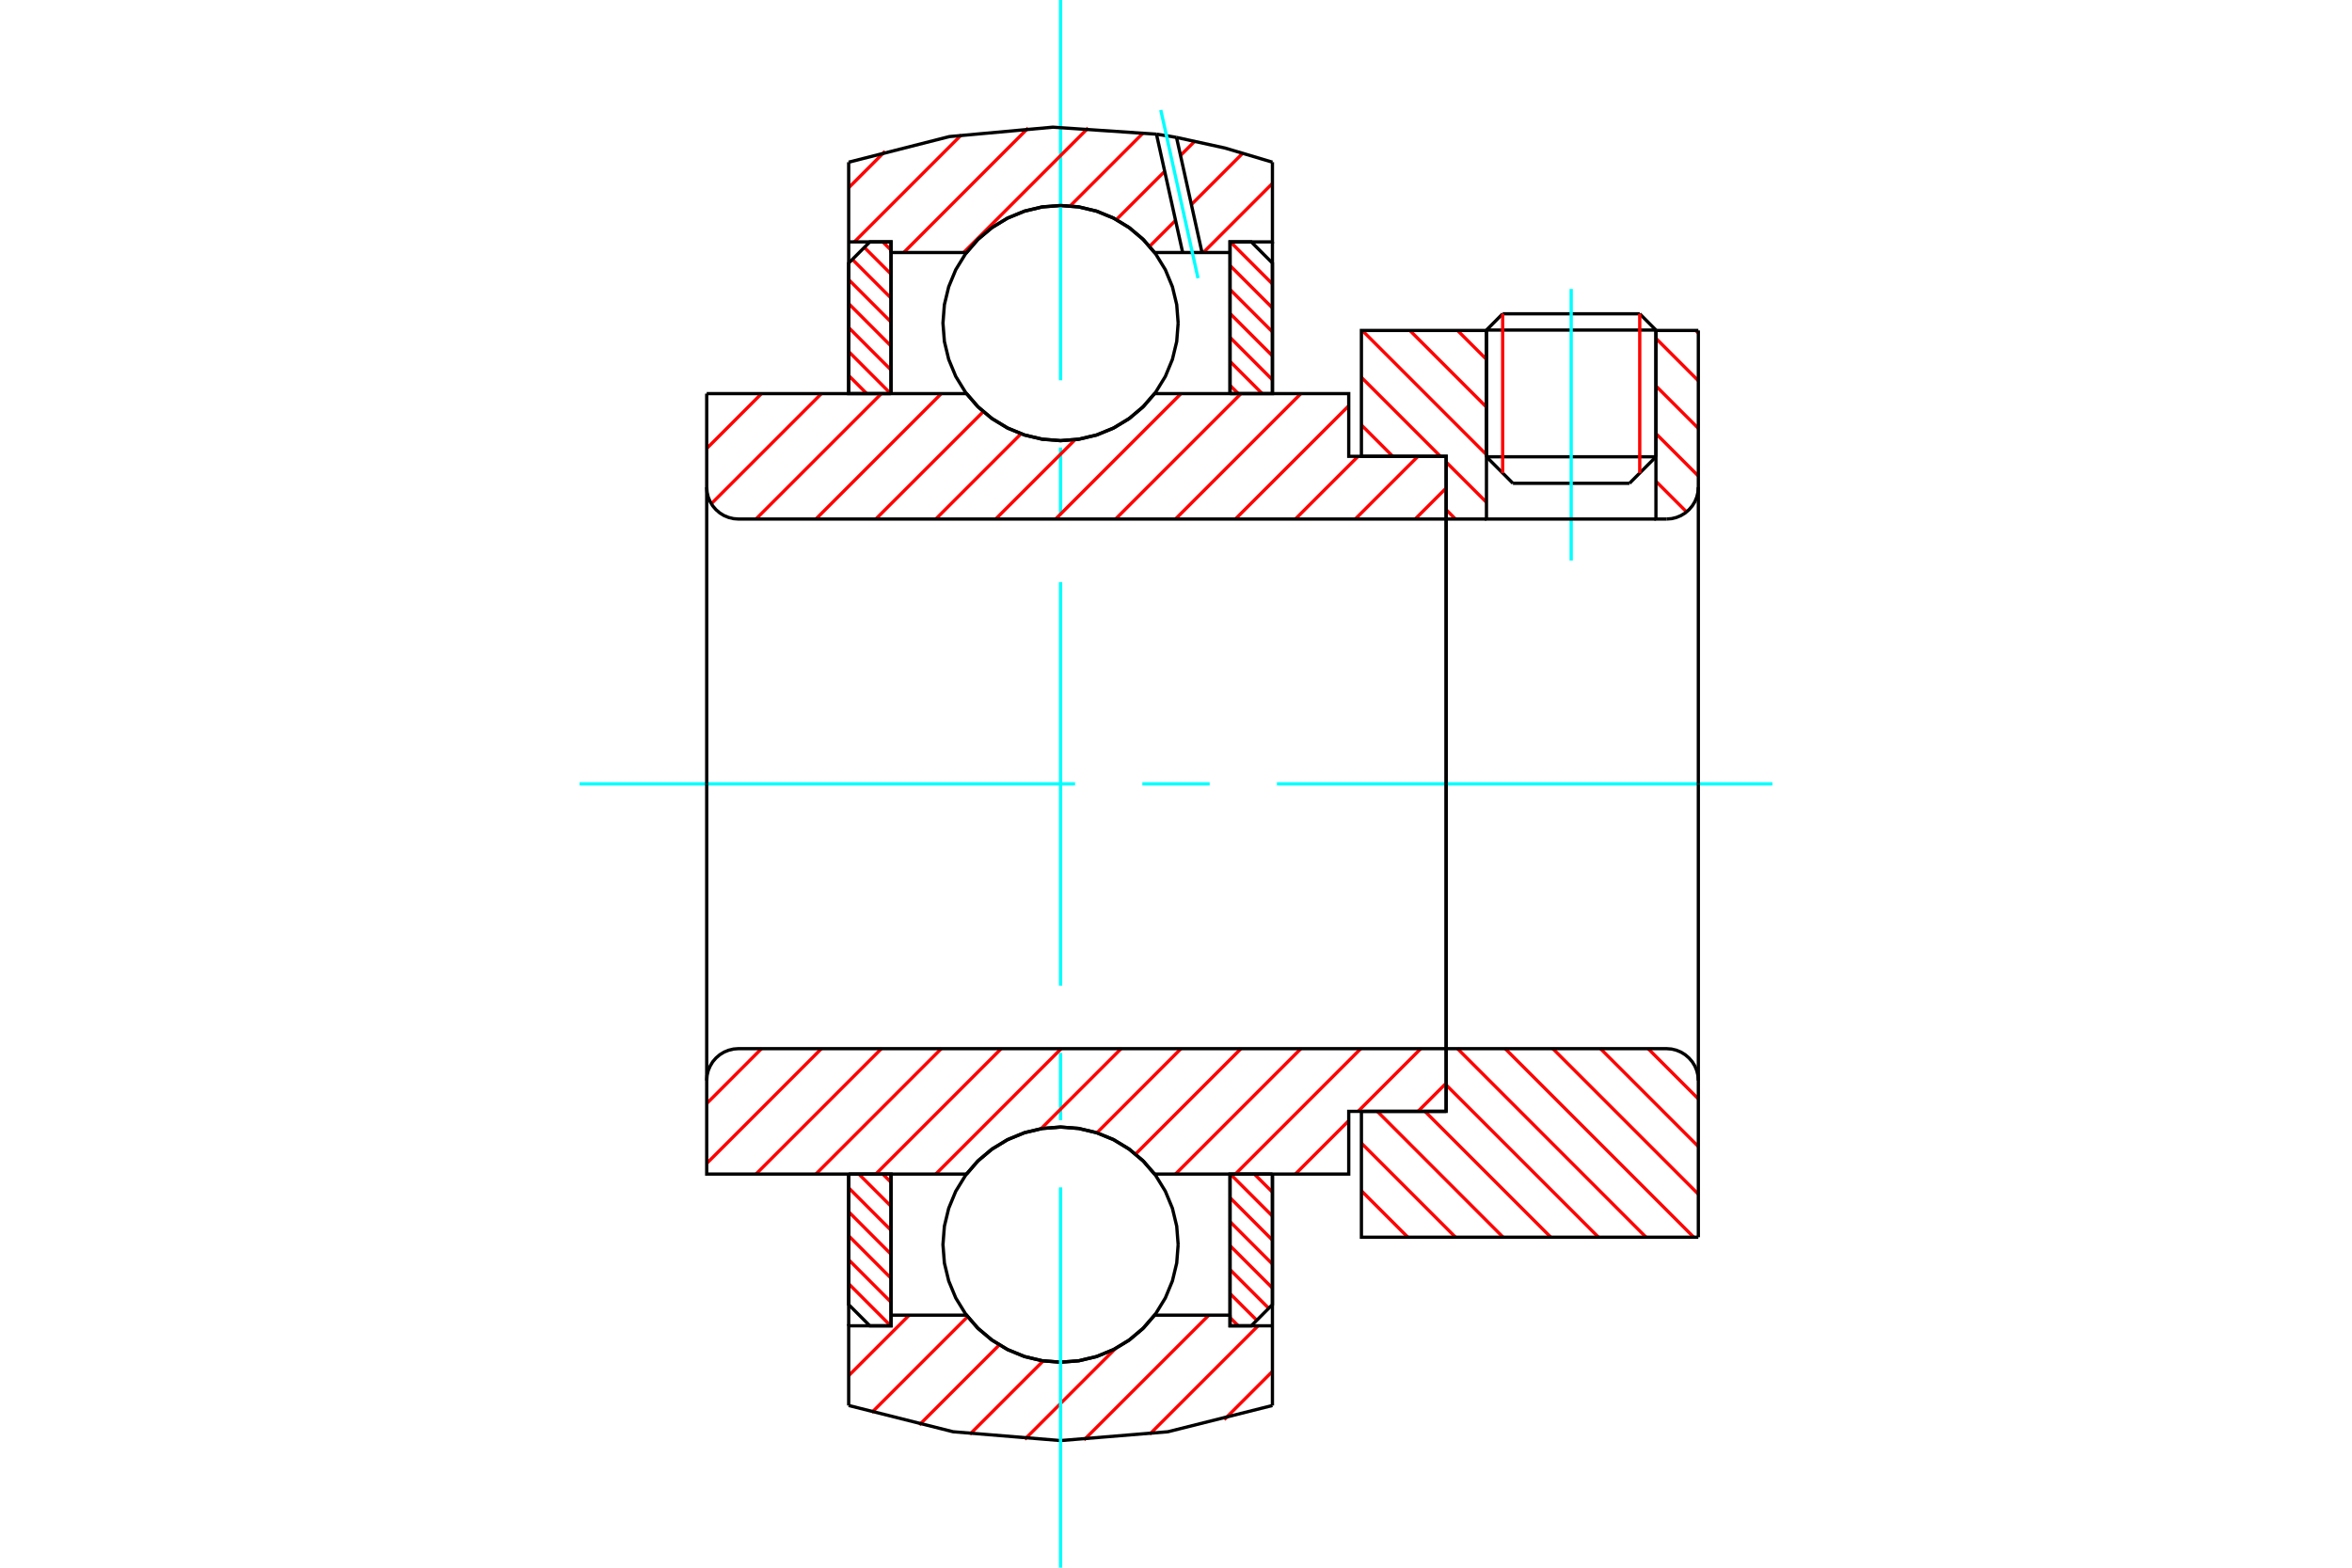<?xml version="1.0" standalone="no"?>
<!DOCTYPE svg PUBLIC "-//W3C//DTD SVG 1.1//EN"
	"http://www.w3.org/Graphics/SVG/1.1/DTD/svg11.dtd">
<svg xmlns="http://www.w3.org/2000/svg" height="100%" width="100%" viewBox="0 0 36000 24000">
	<rect x="-1800" y="-1200" width="39600" height="26400" style="fill:#FFF"/>
	<g style="fill:none; fill-rule:evenodd" transform="matrix(1 0 0 1 0 0)">
		<g style="fill:none; stroke:#000; stroke-width:50; shape-rendering:geometricPrecision">
			<line x1="25346" y1="5053" x2="22752" y2="5053"/>
			<line x1="23000" y1="4804" x2="25098" y2="4804"/>
			<line x1="22752" y1="6993" x2="25346" y2="6993"/>
			<line x1="24941" y1="7399" x2="23157" y2="7399"/>
			<line x1="23000" y1="4804" x2="22752" y2="5053"/>
			<line x1="25346" y1="5053" x2="25098" y2="4804"/>
			<line x1="24941" y1="7399" x2="25346" y2="6993"/>
			<line x1="22752" y1="6993" x2="23157" y2="7399"/>
			<line x1="22752" y1="5053" x2="22752" y2="6993"/>
			<line x1="25346" y1="6993" x2="25346" y2="5053"/>
		</g>
		<g style="fill:none; stroke:#0FF; stroke-width:50; shape-rendering:geometricPrecision">
			<line x1="24049" y1="8581" x2="24049" y2="4424"/>
		</g>
		<g style="fill:none; stroke:#F00; stroke-width:50; shape-rendering:geometricPrecision">
			<line x1="25098" y1="4804" x2="25098" y2="7242"/>
			<line x1="23000" y1="7242" x2="23000" y2="4804"/>
			<line x1="12990" y1="19653" x2="13633" y2="20297"/>
			<line x1="12990" y1="19286" x2="13638" y2="19935"/>
			<line x1="12990" y1="18919" x2="13638" y2="19568"/>
			<line x1="12990" y1="18552" x2="13638" y2="19201"/>
			<line x1="12990" y1="18185" x2="13638" y2="18834"/>
			<line x1="13145" y1="17974" x2="13638" y2="18467"/>
			<line x1="13512" y1="17974" x2="13638" y2="18100"/>
		</g>
		<g style="fill:none; stroke:#000; stroke-width:50; shape-rendering:geometricPrecision">
			<polyline points="12990,17974 12990,19972 13314,20297 13638,20297 13638,17974 12990,17974"/>
		</g>
		<g style="fill:none; stroke:#0FF; stroke-width:50; shape-rendering:geometricPrecision">
			<line x1="8871" y1="12000" x2="16455" y2="12000"/>
			<line x1="17485" y1="12000" x2="18515" y2="12000"/>
			<line x1="19545" y1="12000" x2="27129" y2="12000"/>
		</g>
		<g style="fill:none; stroke:#F00; stroke-width:50; shape-rendering:geometricPrecision">
			<line x1="12990" y1="5749" x2="13266" y2="6026"/>
			<line x1="12990" y1="5382" x2="13633" y2="6026"/>
			<line x1="12990" y1="5015" x2="13638" y2="5664"/>
			<line x1="12990" y1="4648" x2="13638" y2="5297"/>
			<line x1="12990" y1="4281" x2="13638" y2="4930"/>
			<line x1="13046" y1="3971" x2="13638" y2="4563"/>
			<line x1="13230" y1="3788" x2="13638" y2="4196"/>
			<line x1="13512" y1="3703" x2="13638" y2="3829"/>
		</g>
		<g style="fill:none; stroke:#000; stroke-width:50; shape-rendering:geometricPrecision">
			<polyline points="13638,6026 13638,3703 13314,3703 12990,4028 12990,6026 13638,6026"/>
		</g>
		<g style="fill:none; stroke:#F00; stroke-width:50; shape-rendering:geometricPrecision">
			<line x1="19199" y1="17974" x2="19476" y2="18251"/>
			<line x1="18832" y1="17974" x2="19476" y2="18618"/>
			<line x1="18827" y1="18336" x2="19476" y2="18985"/>
			<line x1="18827" y1="18703" x2="19476" y2="19352"/>
			<line x1="18827" y1="19070" x2="19476" y2="19719"/>
			<line x1="18827" y1="19437" x2="19419" y2="20029"/>
			<line x1="18827" y1="19804" x2="19236" y2="20212"/>
			<line x1="18827" y1="20171" x2="18953" y2="20297"/>
		</g>
		<g style="fill:none; stroke:#000; stroke-width:50; shape-rendering:geometricPrecision">
			<polyline points="19476,17974 19476,19972 19152,20297 18827,20297 18827,17974 19476,17974"/>
		</g>
		<g style="fill:none; stroke:#F00; stroke-width:50; shape-rendering:geometricPrecision">
			<line x1="18832" y1="3703" x2="19476" y2="4347"/>
			<line x1="18827" y1="4065" x2="19476" y2="4714"/>
			<line x1="18827" y1="4432" x2="19476" y2="5081"/>
			<line x1="18827" y1="4799" x2="19476" y2="5448"/>
			<line x1="18827" y1="5166" x2="19476" y2="5815"/>
			<line x1="18827" y1="5533" x2="19320" y2="6026"/>
			<line x1="18827" y1="5900" x2="18953" y2="6026"/>
		</g>
		<g style="fill:none; stroke:#000; stroke-width:50; shape-rendering:geometricPrecision">
			<polyline points="18827,6026 18827,3703 19152,3703 19476,4028 19476,6026 18827,6026"/>
			<polyline points="18033,4946 18011,4664 17945,4390 17837,4129 17689,3888 17506,3673 17291,3490 17050,3342 16789,3234 16514,3168 16233,3146 15951,3168 15677,3234 15416,3342 15175,3490 14960,3673 14777,3888 14629,4129 14521,4390 14455,4664 14433,4946 14455,5228 14521,5502 14629,5763 14777,6004 14960,6219 15175,6402 15416,6550 15677,6658 15951,6724 16233,6746 16514,6724 16789,6658 17050,6550 17291,6402 17506,6219 17689,6004 17837,5763 17945,5502 18011,5228 18033,4946"/>
			<polyline points="18033,19054 18011,18772 17945,18498 17837,18237 17689,17996 17506,17781 17291,17598 17050,17450 16789,17342 16514,17276 16233,17254 15951,17276 15677,17342 15416,17450 15175,17598 14960,17781 14777,17996 14629,18237 14521,18498 14455,18772 14433,19054 14455,19336 14521,19610 14629,19871 14777,20112 14960,20327 15175,20510 15416,20658 15677,20766 15951,20832 16233,20854 16514,20832 16789,20766 17050,20658 17291,20510 17506,20327 17689,20112 17837,19871 17945,19610 18011,19336 18033,19054"/>
		</g>
		<g style="fill:none; stroke:#F00; stroke-width:50; shape-rendering:geometricPrecision">
			<line x1="25226" y1="16054" x2="25995" y2="16823"/>
			<line x1="24497" y1="16054" x2="25995" y2="17552"/>
			<line x1="23767" y1="16054" x2="25995" y2="18282"/>
			<line x1="23038" y1="16054" x2="25925" y2="18941"/>
			<line x1="22309" y1="16054" x2="25195" y2="18941"/>
			<line x1="22135" y1="16610" x2="24466" y2="18941"/>
			<line x1="21810" y1="17014" x2="23737" y2="18941"/>
			<line x1="21081" y1="17014" x2="23007" y2="18941"/>
			<line x1="20838" y1="17501" x2="22278" y2="18941"/>
			<line x1="20838" y1="18230" x2="21549" y2="18941"/>
		</g>
		<g style="fill:none; stroke:#000; stroke-width:50; shape-rendering:geometricPrecision">
			<line x1="25995" y1="12000" x2="25995" y2="18941"/>
			<polyline points="25995,16541 25989,16464 25971,16390 25942,16320 25902,16255 25852,16197 25794,16147 25729,16107 25659,16078 25585,16060 25508,16054 22135,16054 22135,12000"/>
			<polyline points="22135,16054 22135,17014 20838,17014 20838,18941 25995,18941"/>
		</g>
		<g style="fill:none; stroke:#F00; stroke-width:50; shape-rendering:geometricPrecision">
			<line x1="25955" y1="5059" x2="25995" y2="5099"/>
			<line x1="25346" y1="5180" x2="25995" y2="5829"/>
			<line x1="25346" y1="5909" x2="25995" y2="6558"/>
			<line x1="25346" y1="6638" x2="25995" y2="7287"/>
			<line x1="25346" y1="7368" x2="25815" y2="7837"/>
			<line x1="22309" y1="5059" x2="22752" y2="5502"/>
			<line x1="21579" y1="5059" x2="22752" y2="6232"/>
			<line x1="20850" y1="5059" x2="22752" y2="6961"/>
			<line x1="20838" y1="5777" x2="22047" y2="6986"/>
			<line x1="22135" y1="7074" x2="22752" y2="7690"/>
			<line x1="20838" y1="6506" x2="21318" y2="6986"/>
			<line x1="22135" y1="7803" x2="22278" y2="7946"/>
		</g>
		<g style="fill:none; stroke:#000; stroke-width:50; shape-rendering:geometricPrecision">
			<line x1="25995" y1="12000" x2="25995" y2="5059"/>
			<polyline points="25508,7946 25585,7940 25659,7922 25729,7893 25794,7853 25852,7803 25902,7745 25942,7680 25971,7610 25989,7536 25995,7459"/>
			<polyline points="25508,7946 25346,7946 25346,5059"/>
			<polyline points="25346,7946 22752,7946 22752,5059"/>
			<polyline points="22752,7946 22135,7946 22135,12000"/>
			<polyline points="22135,7946 22135,6986 20838,6986 20838,5059 22752,5059"/>
			<line x1="25346" y1="5059" x2="25995" y2="5059"/>
		</g>
		<g style="fill:none; stroke:#F00; stroke-width:50; shape-rendering:geometricPrecision">
			<line x1="19476" y1="20995" x2="18738" y2="21733"/>
			<line x1="19257" y1="20297" x2="17598" y2="21956"/>
			<line x1="18503" y1="20134" x2="16592" y2="22044"/>
			<line x1="17076" y1="20643" x2="15685" y2="22035"/>
			<line x1="15968" y1="20834" x2="14845" y2="21957"/>
			<line x1="15295" y1="20590" x2="14070" y2="21815"/>
			<line x1="14811" y1="20157" x2="13343" y2="21625"/>
			<line x1="13916" y1="20134" x2="12990" y2="21060"/>
		</g>
		<g style="fill:none; stroke:#000; stroke-width:50; shape-rendering:geometricPrecision">
			<polyline points="19476,17974 19476,20297 19476,21517"/>
			<polyline points="12990,21517 14589,21919 16233,22054 17876,21919 19476,21517"/>
			<polyline points="12990,21517 12990,20297 13638,20297 13638,20134 13638,17974"/>
			<polyline points="13638,20134 14793,20134 14976,20343 15190,20521 15428,20664 15685,20769 15956,20833 16233,20854 16510,20833 16780,20769 17038,20664 17276,20521 17489,20343 17673,20134 18827,20134 18827,17974"/>
			<polyline points="18827,20134 18827,20297 19476,20297"/>
			<line x1="12990" y1="20297" x2="12990" y2="17974"/>
		</g>
		<g style="fill:none; stroke:#0FF; stroke-width:50; shape-rendering:geometricPrecision">
			<line x1="16233" y1="24000" x2="16233" y2="18178"/>
			<line x1="16233" y1="17149" x2="16233" y2="16119"/>
			<line x1="16233" y1="15089" x2="16233" y2="8911"/>
			<line x1="16233" y1="7881" x2="16233" y2="6851"/>
			<line x1="16233" y1="5822" x2="16233" y2="0"/>
		</g>
		<g style="fill:none; stroke:#F00; stroke-width:50; shape-rendering:geometricPrecision">
			<line x1="19476" y1="2808" x2="18418" y2="3866"/>
			<line x1="19022" y1="2345" x2="18235" y2="3132"/>
			<line x1="17993" y1="3374" x2="17596" y2="3771"/>
			<line x1="18290" y1="2160" x2="18069" y2="2380"/>
			<line x1="17827" y1="2623" x2="17087" y2="3362"/>
			<line x1="17502" y1="2031" x2="16380" y2="3153"/>
			<line x1="16656" y1="1959" x2="14749" y2="3866"/>
			<line x1="15737" y1="1960" x2="13832" y2="3866"/>
			<line x1="14715" y1="2065" x2="13077" y2="3703"/>
			<line x1="13547" y1="2316" x2="12990" y2="2874"/>
		</g>
		<g style="fill:none; stroke:#000; stroke-width:50; shape-rendering:geometricPrecision">
			<polyline points="12990,6026 12990,3703 12990,2483"/>
			<polyline points="17701,2054 16115,1947 14531,2091 12990,2483"/>
			<polyline points="18008,2104 17855,2078 17701,2054"/>
			<polyline points="19476,2483 18749,2266 18008,2104"/>
			<polyline points="19476,2483 19476,3703 18827,3703 18827,3866 18827,6026"/>
			<polyline points="18827,3866 18398,3866 18102,3866 17673,3866 17489,3657 17276,3479 17038,3336 16780,3231 16510,3167 16233,3146 15956,3167 15685,3231 15428,3336 15190,3479 14976,3657 14793,3866 13638,3866 13638,6026"/>
			<polyline points="13638,3866 13638,3703 12990,3703"/>
			<line x1="19476" y1="3703" x2="19476" y2="6026"/>
		</g>
		<g style="fill:none; stroke:#0FF; stroke-width:50; shape-rendering:geometricPrecision">
			<line x1="18337" y1="4259" x2="17767" y2="1684"/>
		</g>
		<g style="fill:none; stroke:#000; stroke-width:50; shape-rendering:geometricPrecision">
			<line x1="18102" y1="3866" x2="17701" y2="2054"/>
			<line x1="18398" y1="3866" x2="18008" y2="2104"/>
		</g>
		<g style="fill:none; stroke:#F00; stroke-width:50; shape-rendering:geometricPrecision">
			<line x1="22135" y1="16583" x2="21704" y2="17014"/>
			<line x1="21747" y1="16054" x2="20787" y2="17014"/>
			<line x1="20644" y1="17157" x2="19827" y2="17974"/>
			<line x1="20829" y1="16054" x2="18909" y2="17974"/>
			<line x1="19912" y1="16054" x2="17992" y2="17974"/>
			<line x1="18995" y1="16054" x2="17381" y2="17668"/>
			<line x1="18077" y1="16054" x2="16789" y2="17343"/>
			<line x1="17160" y1="16054" x2="15934" y2="17280"/>
			<line x1="16243" y1="16054" x2="14323" y2="17974"/>
			<line x1="15325" y1="16054" x2="13405" y2="17974"/>
			<line x1="14408" y1="16054" x2="12488" y2="17974"/>
			<line x1="13491" y1="16054" x2="11571" y2="17974"/>
			<line x1="12573" y1="16054" x2="10817" y2="17811"/>
			<line x1="11656" y1="16054" x2="10817" y2="16894"/>
		</g>
		<g style="fill:none; stroke:#000; stroke-width:50; shape-rendering:geometricPrecision">
			<line x1="22135" y1="12000" x2="22135" y2="17014"/>
			<polyline points="22135,16054 11303,16054 11227,16060 11153,16078 11082,16107 11017,16147 10959,16197 10909,16255 10870,16320 10840,16390 10823,16464 10817,16541 10817,17974 11465,17974 14793,17974"/>
			<polyline points="17673,17974 17489,17765 17276,17587 17038,17444 16780,17339 16510,17276 16233,17254 15956,17276 15685,17339 15428,17444 15190,17587 14976,17765 14793,17974"/>
			<polyline points="17673,17974 20644,17974 20644,17014 22135,17014"/>
			<line x1="10817" y1="12000" x2="10817" y2="16541"/>
		</g>
		<g style="fill:none; stroke:#F00; stroke-width:50; shape-rendering:geometricPrecision">
			<line x1="22135" y1="7472" x2="21661" y2="7946"/>
			<line x1="21704" y1="6986" x2="20744" y2="7946"/>
			<line x1="20787" y1="6986" x2="19827" y2="7946"/>
			<line x1="20644" y1="6212" x2="18909" y2="7946"/>
			<line x1="19912" y1="6026" x2="17992" y2="7946"/>
			<line x1="18995" y1="6026" x2="17075" y2="7946"/>
			<line x1="18077" y1="6026" x2="16157" y2="7946"/>
			<line x1="16455" y1="6732" x2="15240" y2="7946"/>
			<line x1="15628" y1="6641" x2="14323" y2="7946"/>
			<line x1="15050" y1="6302" x2="13405" y2="7946"/>
			<line x1="14408" y1="6026" x2="12488" y2="7946"/>
			<line x1="13491" y1="6026" x2="11571" y2="7946"/>
			<line x1="12573" y1="6026" x2="10887" y2="7712"/>
			<line x1="11656" y1="6026" x2="10817" y2="6866"/>
		</g>
		<g style="fill:none; stroke:#000; stroke-width:50; shape-rendering:geometricPrecision">
			<line x1="10817" y1="12000" x2="10817" y2="6026"/>
			<polyline points="10817,7459 10823,7536 10840,7610 10870,7680 10909,7745 10959,7803 11017,7853 11082,7893 11153,7922 11227,7940 11303,7946 22135,7946 22135,6986 20644,6986 20644,6026 17673,6026"/>
			<polyline points="14793,6026 14976,6235 15190,6413 15428,6556 15685,6661 15956,6724 16233,6746 16510,6724 16780,6661 17038,6556 17276,6413 17489,6235 17673,6026"/>
			<polyline points="14793,6026 11465,6026 10817,6026"/>
			<line x1="22135" y1="12000" x2="22135" y2="7946"/>
		</g>
	</g>
</svg>
